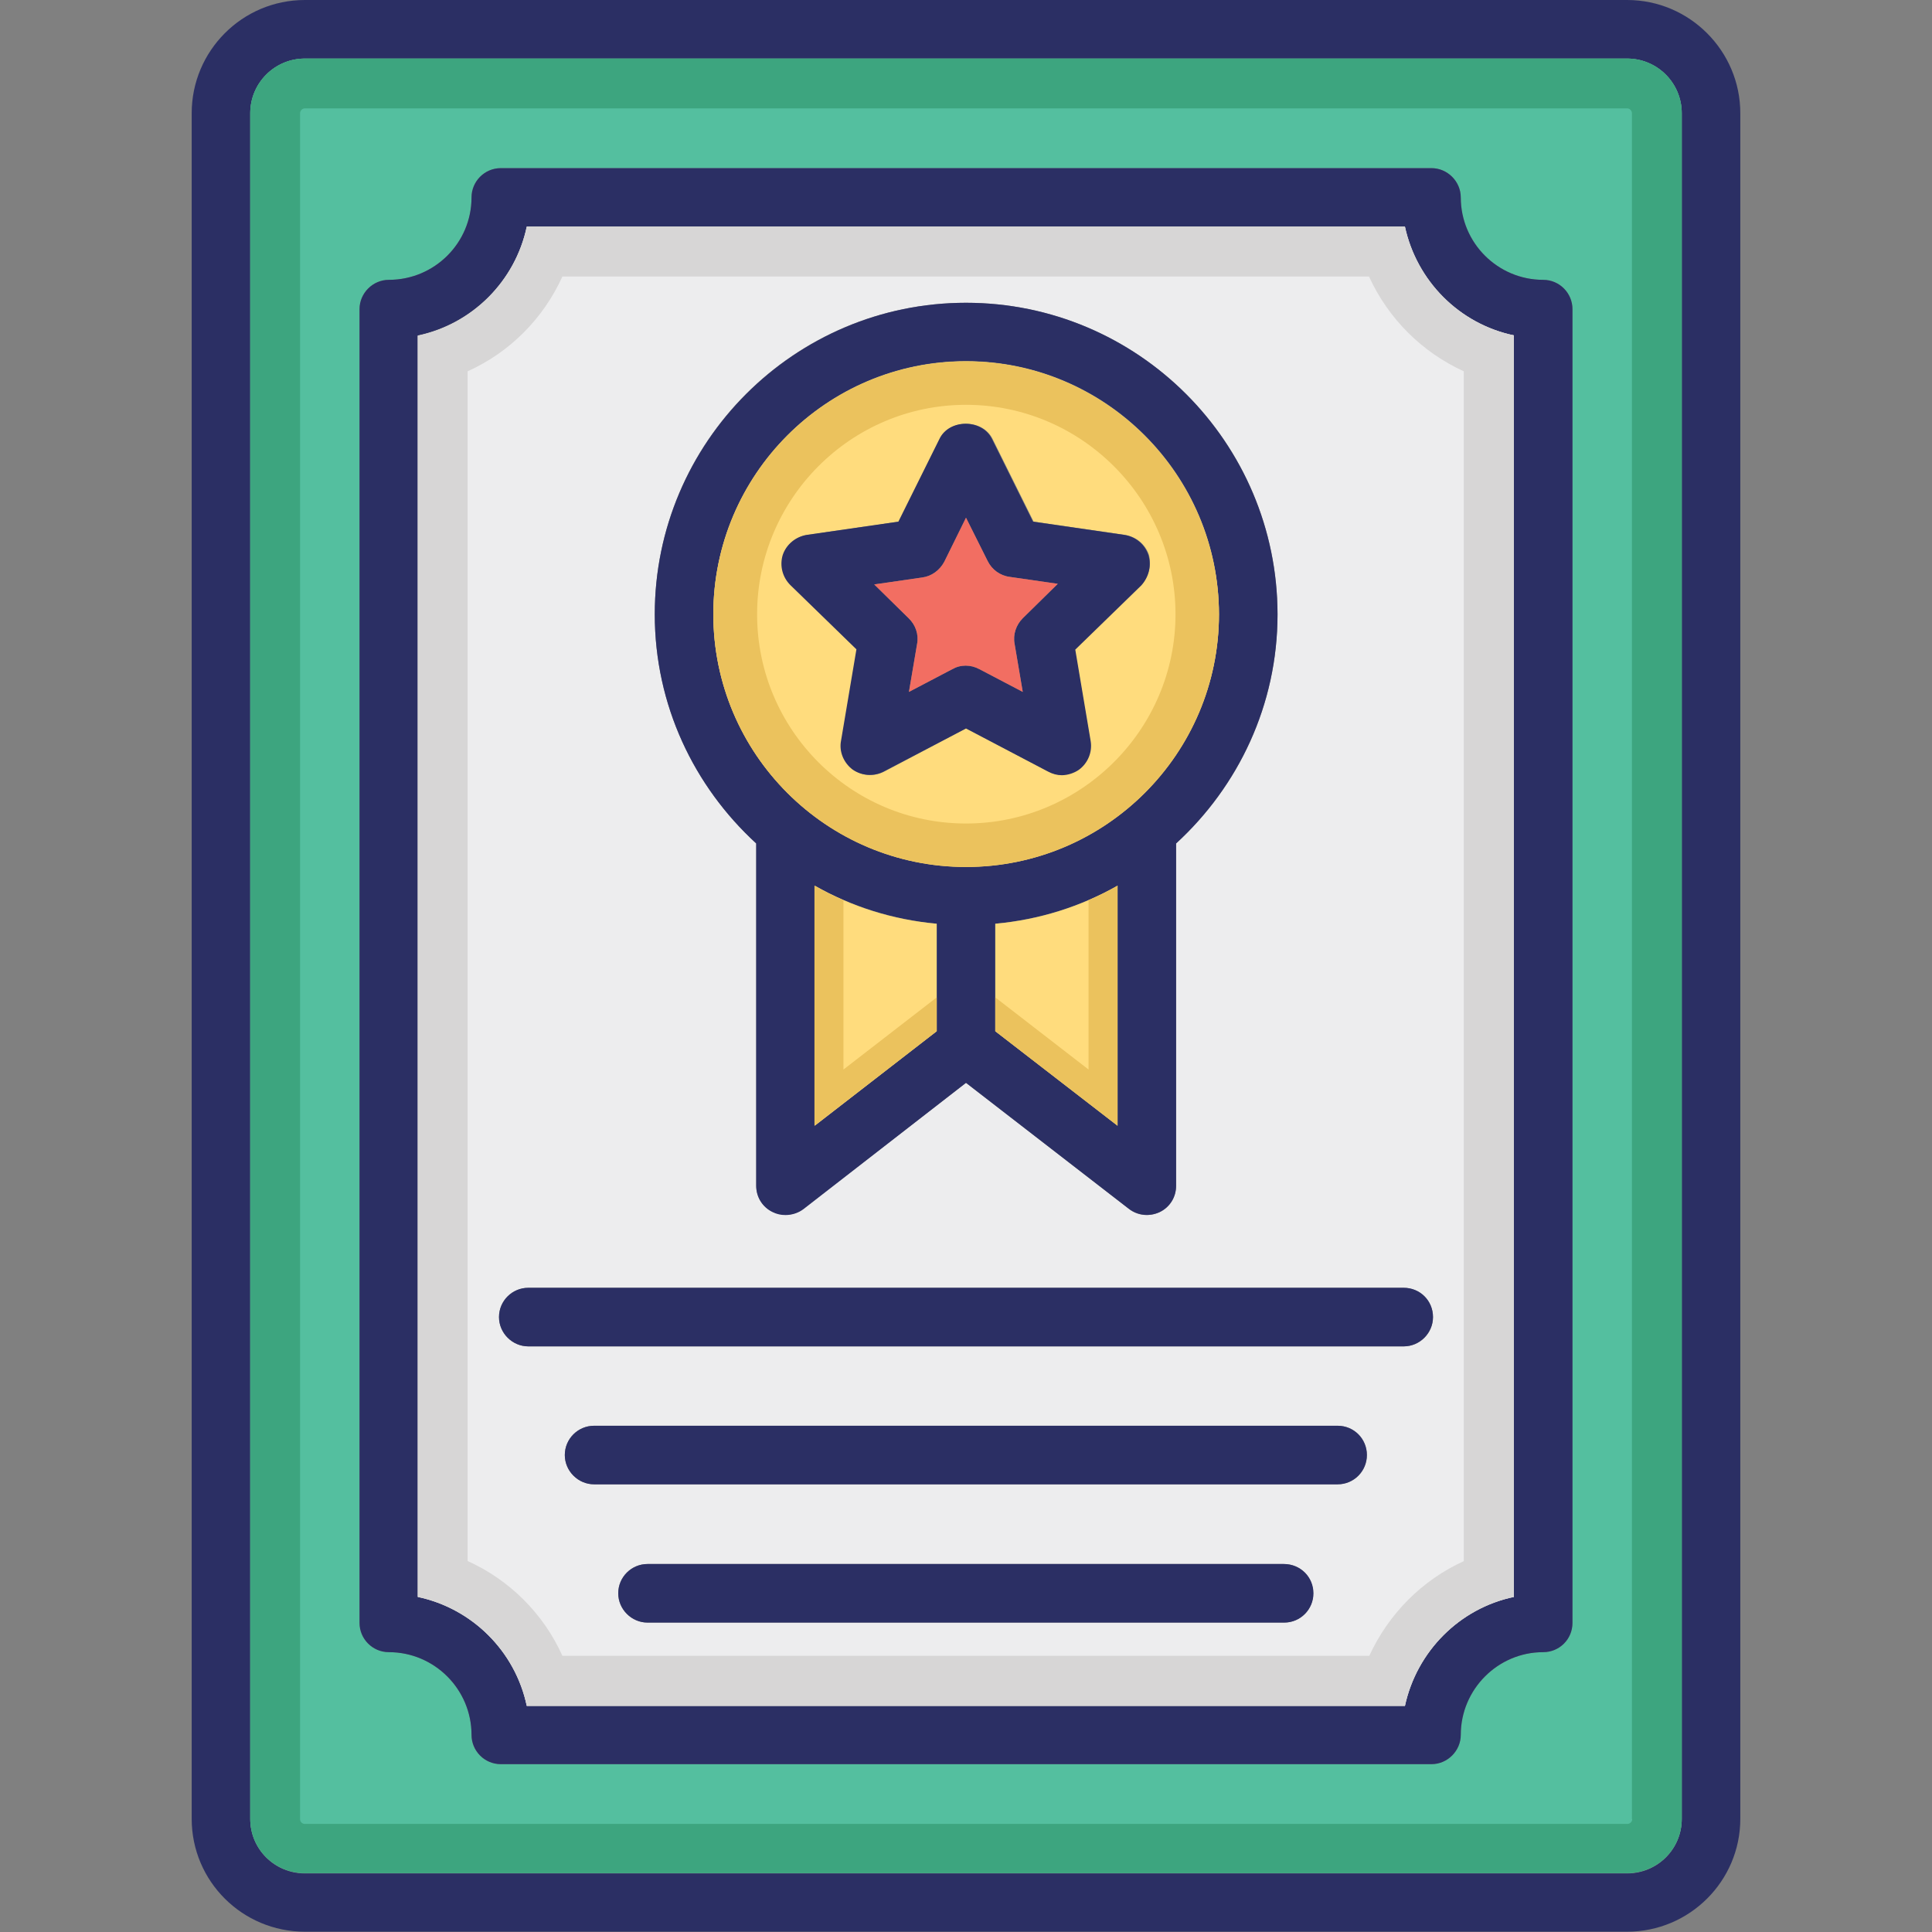 <svg id="Layer_1" enable-background="new 0 0 64 64" height="512" viewBox="0 0 64 64" width="512" xmlns="http://www.w3.org/2000/svg"><rect x="0" y="0" width="64" height="64" fill="#808080" stroke="none"/><g><path d="m53.9 0h-43.8c-2.08 0-3.75 1.69-3.75 3.75v56.5c0 2.07 1.68 3.74 3.75 3.74h43.8c2.07 0 3.75-1.68 3.75-3.74v-56.5c0-2.06-1.68-3.75-3.75-3.75zm1.81 60.26c0 1-.81 1.8-1.81 1.8h-43.8c-1 0-1.81-.8-1.81-1.8v-56.51c0-1 .81-1.81 1.81-1.81h43.8c1 0 1.81.81 1.81 1.81z" fill="#2b2f64"/><path d="m53.9 1.94h-43.8c-1 0-1.81.81-1.81 1.81v56.5c0 1 .81 1.8 1.81 1.8h43.8c1 0 1.81-.8 1.81-1.8v-56.5c0-1-.81-1.81-1.81-1.81zm-1.81 51.82c0 .54-.43.97-.97.97-1.5 0-2.73 1.23-2.73 2.74 0 .53-.44.97-.97.97h-30.83c-.54 0-.97-.44-.97-.97 0-1.51-1.23-2.74-2.74-2.74-.53 0-.97-.43-.97-.97v-43.52c0-.53.44-.97.97-.97 1.51 0 2.74-1.22 2.74-2.73 0-.53.43-.97.97-.97h30.83c.53 0 .97.44.97.97 0 1.51 1.23 2.73 2.73 2.73.54 0 .97.44.97.97z" fill="#54bf9f"/><path d="m53.9 1.94h-43.8c-1 0-1.81.81-1.81 1.81v56.5c0 1 .81 1.8 1.81 1.8h43.8c1 0 1.81-.8 1.81-1.8v-56.5c0-1-.81-1.81-1.81-1.81zm.17 58.32c0 .09-.08.16-.16.16h-43.81c-.09 0-.16-.07-.16-.16v-56.51c0-.09.08-.16.16-.16h43.8c.09 0 .16.08.16.16v56.51z" fill="#3da57f"/><path d="m51.12 9.27c-1.5 0-2.73-1.22-2.73-2.73 0-.53-.44-.97-.97-.97h-30.83c-.54 0-.97.44-.97.97 0 1.51-1.23 2.73-2.74 2.73-.53 0-.97.44-.97.97v43.52c0 .54.44.97.97.97 1.51 0 2.74 1.23 2.74 2.74 0 .53.43.97.97.97h30.83c.53 0 .97-.44.97-.97 0-1.51 1.23-2.74 2.73-2.74.54 0 .97-.43.97-.97v-43.52c0-.53-.43-.97-.97-.97zm-.97 43.63c-1.8.38-3.22 1.8-3.61 3.61h-29.09c-.38-1.8-1.8-3.23-3.61-3.61v-41.79c1.8-.38 3.23-1.8 3.61-3.61h29.09c.39 1.8 1.8 3.23 3.61 3.61z" fill="#2b2f64"/><path d="m46.54 7.51h-29.09c-.38 1.8-1.8 3.23-3.61 3.61v41.78c1.8.38 3.23 1.8 3.61 3.61h29.09c.39-1.8 1.8-3.23 3.61-3.61v-41.79c-1.81-.38-3.22-1.8-3.61-3.6zm-14.54 2.52c5.69 0 10.32 4.63 10.32 10.32 0 3.01-1.3 5.7-3.36 7.59v11.34c0 .38-.21.71-.54.87-.34.16-.73.13-1.03-.11l-5.39-4.17-5.38 4.17c-.17.14-.39.2-.6.2-.15 0-.29-.03-.43-.1-.33-.16-.54-.49-.54-.87v-11.33c-2.06-1.89-3.36-4.59-3.36-7.59 0-5.7 4.62-10.32 10.31-10.32zm10.54 43.72h-21.09c-.53 0-.97-.44-.97-.97 0-.54.44-.97.97-.97h21.08c.54 0 .97.43.97.97.01.53-.42.97-.96.97zm1.77-4.58h-24.63c-.53 0-.97-.44-.97-.97 0-.54.44-.97.97-.97h24.63c.54 0 .97.43.97.97s-.43.97-.97.97zm2.19-4.57h-29c-.53 0-.97-.44-.97-.97 0-.54.44-.97.97-.97h29c.53 0 .97.43.97.97 0 .53-.43.97-.97.97z" fill="#ededee"/><path d="m46.54 7.51h-29.09c-.38 1.8-1.8 3.23-3.61 3.61v41.78c1.8.38 3.23 1.8 3.61 3.61h29.09c.39-1.8 1.8-3.23 3.61-3.61v-41.79c-1.81-.38-3.22-1.8-3.61-3.6zm1.96 44.2c-1.39.63-2.5 1.75-3.14 3.14h-26.73c-.63-1.4-1.75-2.51-3.14-3.14v-39.41c1.4-.63 2.51-1.75 3.14-3.14h26.72c.64 1.4 1.76 2.51 3.14 3.14v39.41z" fill="#d7d6d6"/><path d="m32 10.03c-5.68 0-10.31 4.63-10.31 10.32 0 3.01 1.3 5.7 3.36 7.59v11.34c0 .38.21.71.54.87.14.07.28.1.43.1.21 0 .43-.07.6-.2l5.38-4.18 5.39 4.17c.3.23.69.27 1.03.11.33-.16.54-.49.54-.87v-11.34c2.06-1.89 3.36-4.59 3.36-7.59-.01-5.7-4.63-10.32-10.32-10.32zm-.97 24.13-4.04 3.13v-7.95c1.22.69 2.59 1.12 4.04 1.26zm5.99 3.13-4.05-3.13v-3.56c1.46-.14 2.83-.57 4.05-1.26zm-5.02-8.58c-4.62 0-8.37-3.75-8.37-8.37s3.75-8.38 8.37-8.38 8.38 3.76 8.38 8.38c-.01 4.62-3.77 8.37-8.38 8.37z" fill="#2b2f64"/><path d="m31.03 30.6v3.56l-4.04 3.13v-7.95c1.21.69 2.58 1.13 4.04 1.26z" fill="#ffdc7d"/><path d="m37.02 29.34v7.95l-4.05-3.13v-3.56c1.46-.13 2.83-.57 4.05-1.26z" fill="#ffdc7d"/><path d="m37.02 29.34v7.95l-4.05-3.13v-1.12l3.09 2.39v-5.61c.33-.14.65-.3.96-.48z" fill="#ebc25d"/><path d="m26.98 29.34v7.95l4.05-3.13v-1.12l-3.09 2.39v-5.61c-.33-.14-.65-.3-.96-.48z" fill="#ebc25d"/><path d="m32 11.97c-4.62 0-8.37 3.76-8.37 8.38s3.75 8.37 8.37 8.37 8.38-3.75 8.38-8.37c-.01-4.62-3.77-8.38-8.38-8.38zm5.79 7.4-2.19 2.13.51 3.03c.06.36-.09.73-.39.95-.16.12-.37.18-.57.18-.15 0-.3-.04-.45-.12l-2.7-1.41-2.71 1.43c-.33.17-.73.15-1.03-.07-.29-.22-.45-.59-.38-.95l.51-3.03-2.19-2.13c-.26-.26-.36-.64-.25-1 .12-.35.43-.6.79-.66l3.04-.44 1.36-2.74c.32-.67 1.41-.67 1.74 0l1.36 2.74 3.03.44c.37.06.67.31.79.66.09.35 0 .73-.27.99z" fill="#ffdc7d"/><path d="m32 11.97c-4.62 0-8.37 3.76-8.37 8.38s3.75 8.37 8.37 8.37 8.38-3.75 8.38-8.37c-.01-4.62-3.77-8.38-8.38-8.38zm0 15.31c-3.82 0-6.92-3.11-6.92-6.93s3.1-6.94 6.92-6.94 6.94 3.12 6.94 6.94c0 3.81-3.12 6.93-6.94 6.93z" fill="#ebc25d"/><path d="m38.04 18.38c-.12-.35-.42-.6-.79-.66l-3.03-.44-1.36-2.74c-.33-.67-1.42-.67-1.74 0l-1.36 2.74-3.04.44c-.36.06-.67.31-.79.66-.11.36-.01.74.25 1l2.19 2.13-.51 3.03c-.07.36.09.73.38.95.3.21.7.24 1.03.07l2.73-1.43 2.72 1.43c.15.08.3.12.45.12.2 0 .41-.07.57-.18.3-.22.45-.59.39-.95l-.51-3.03 2.19-2.13c.25-.28.34-.66.23-1.01zm-4.16 2.1c-.22.22-.33.54-.27.85l.27 1.59-1.43-.75c-.15-.08-.3-.12-.46-.12s-.31.04-.45.12l-1.43.75.27-1.59c.06-.31-.05-.63-.28-.85l-1.14-1.12 1.59-.23c.31-.04.58-.24.73-.52l.72-1.46.72 1.44c.14.28.41.48.73.52l1.59.23z" fill="#2b2f64"/><path d="m33.88 20.48c-.22.22-.33.54-.27.85l.27 1.59-1.43-.75c-.15-.08-.3-.12-.46-.12s-.31.04-.45.12l-1.43.75.27-1.59c.06-.31-.05-.63-.28-.85l-1.14-1.12 1.59-.23c.31-.04.58-.24.73-.52l.72-1.46.72 1.44c.14.28.41.48.73.52l1.59.23z" fill="#f26e62"/><g fill="#2b2f64"><path d="m47.47 43.63c0 .53-.44.97-.97.97h-29c-.53 0-.97-.44-.97-.97 0-.54.44-.97.97-.97h29c.54 0 .97.42.97.97z"/><path d="m45.28 48.2c0 .53-.43.97-.97.97h-24.63c-.53 0-.97-.44-.97-.97 0-.54.44-.97.97-.97h24.63c.54 0 .97.43.97.97z"/><path d="m43.51 52.78c0 .53-.43.97-.97.97h-21.09c-.53 0-.97-.44-.97-.97 0-.54.44-.97.97-.97h21.08c.55 0 .98.43.98.97z"/></g></g></svg>